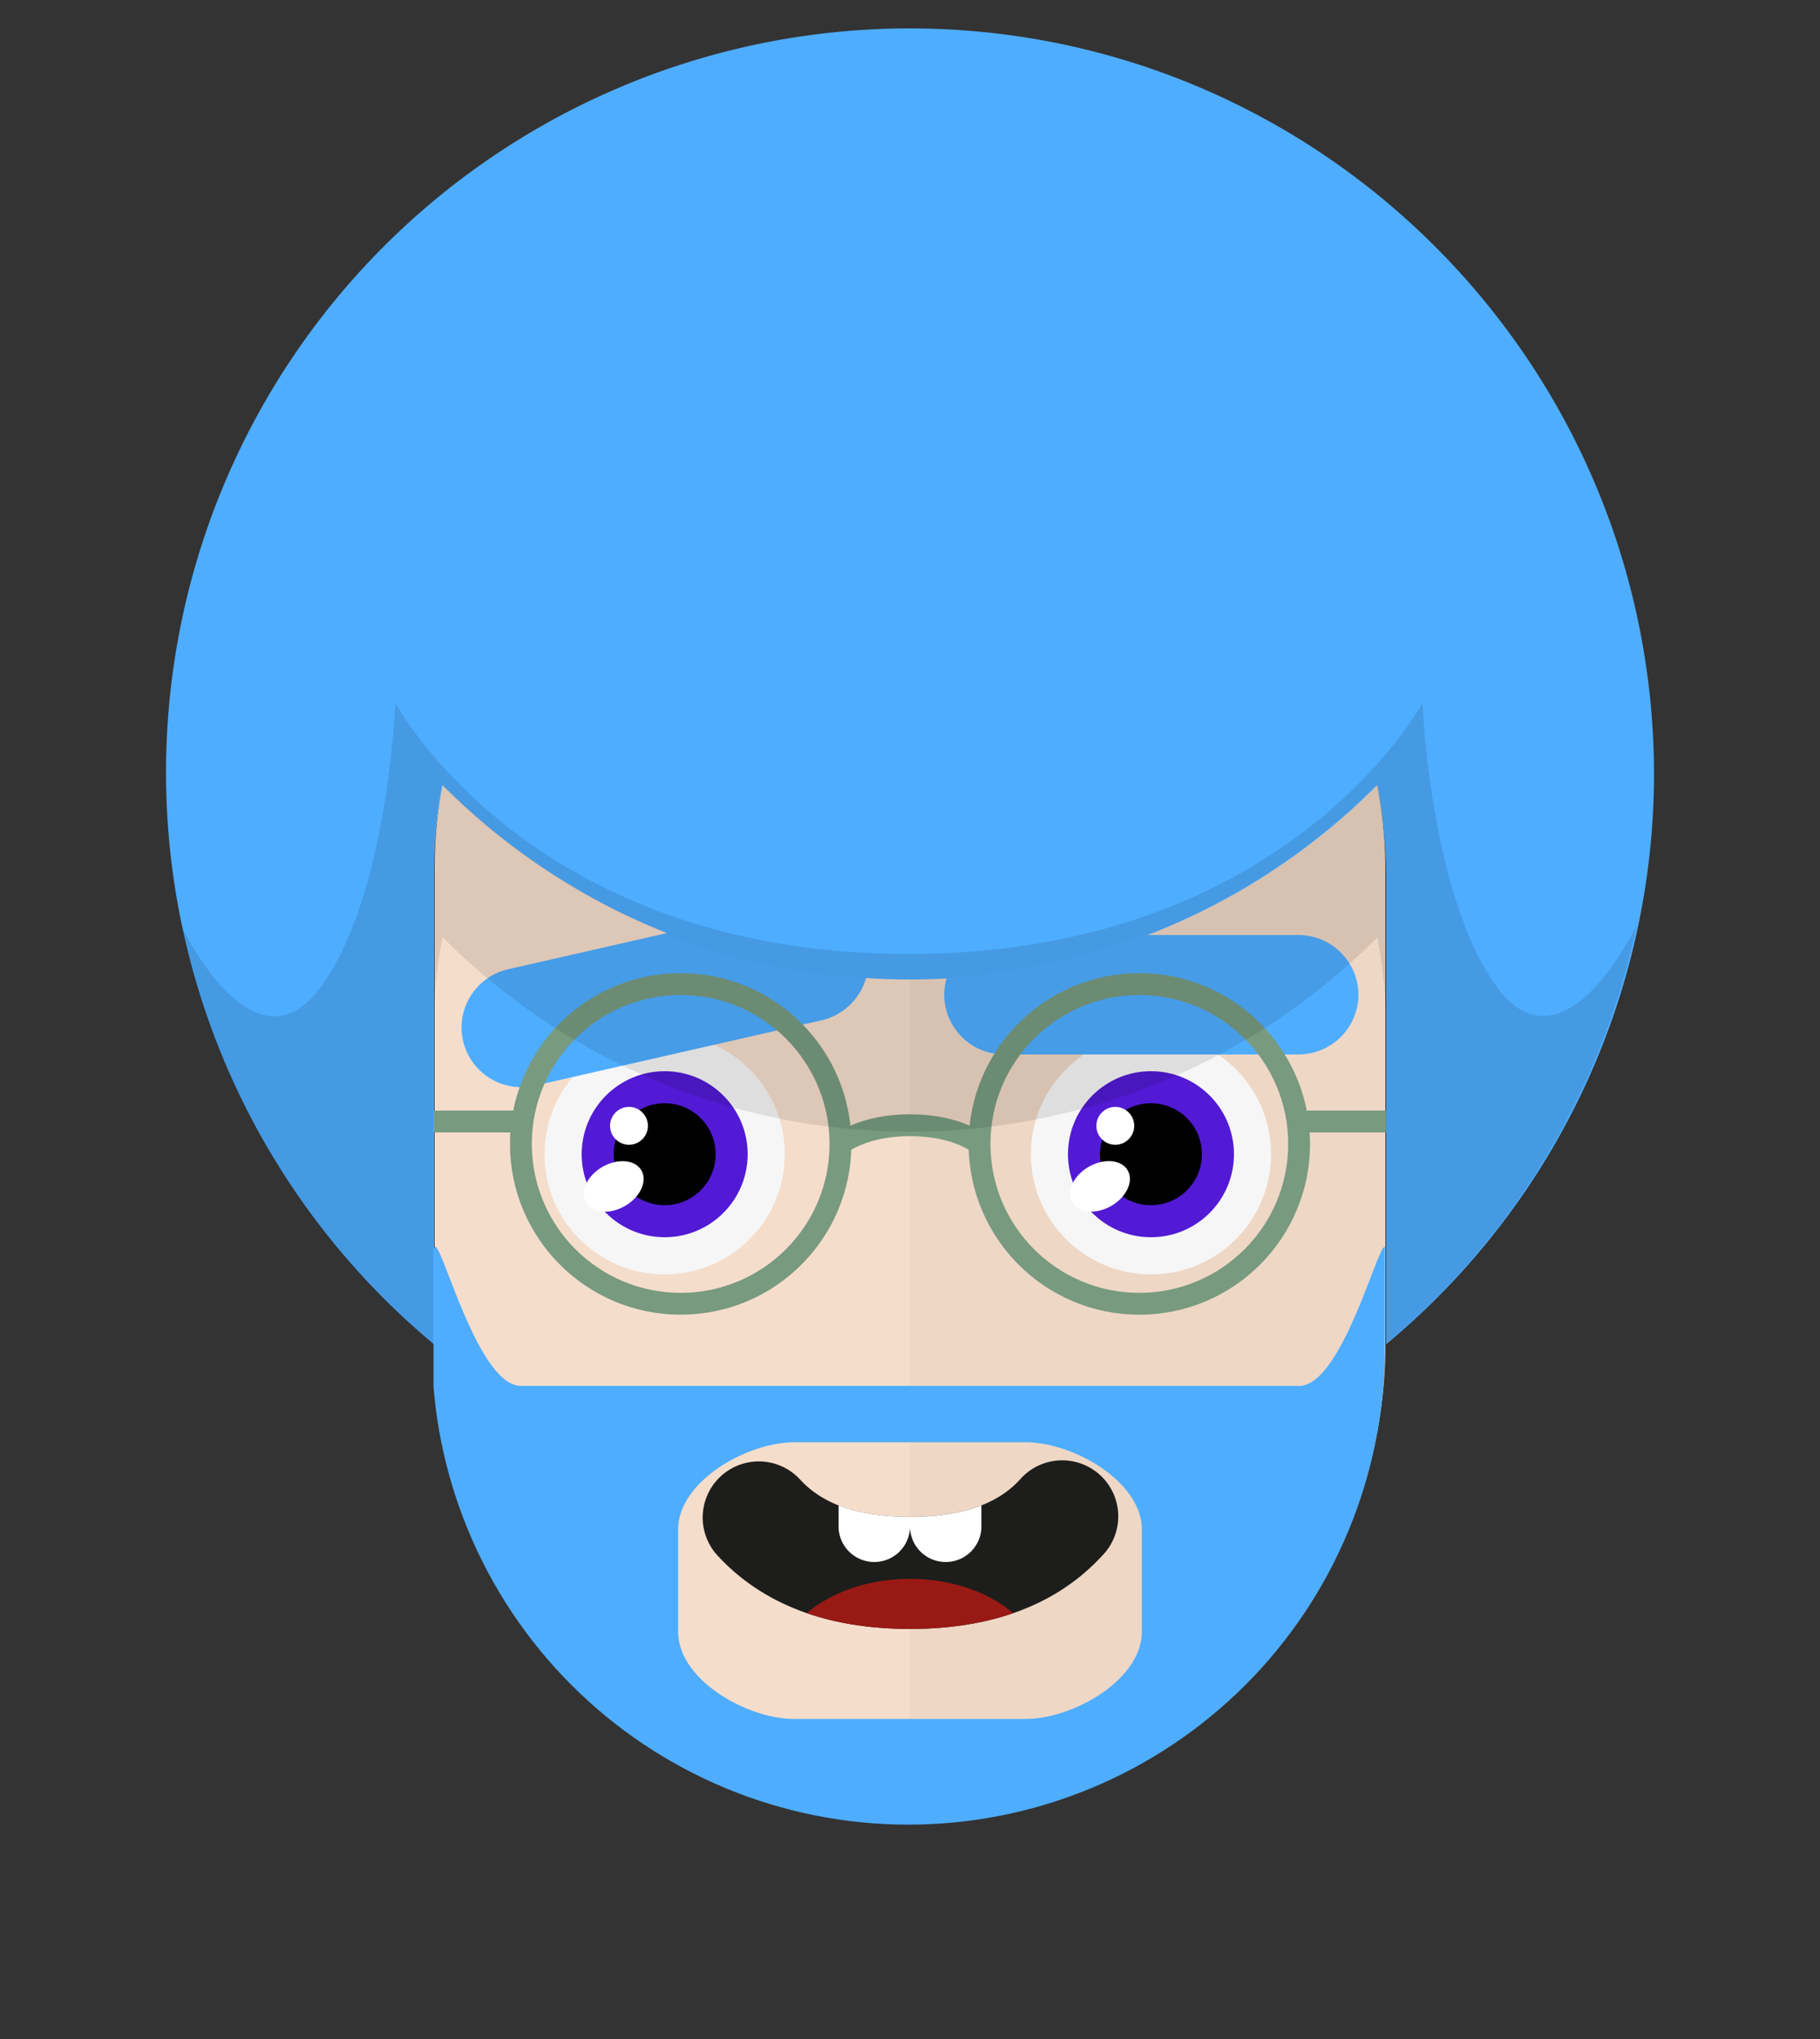 <svg id="svgBuilder" class="avatar-frame p-2 p-md-5 bg-white " xmlns="http://www.w3.org/2000/svg" viewBox="0 0 250 280" style="opacity: 1;">
  <rect x="0" y="0" width="250" height="280" fill="#333333" stroke="none"/>
  <defs>
    <clipPath id="b9b980b5-38c2-4c2c-b5a3-0250ab56908c" transform="translate(-59.5 -53.5)">
      <rect width="250" height="250" style="fill: none"></rect>
    </clipPath>
  </defs>
  <g id="ae1cd98a-2feb-47b9-a86d-6e1f11f5716f" data-name="SKIN" style="transform: translate(59.7px, 54px);">
    <g style="clip-path: url(#b9b980b5-38c2-4c2c-b5a3-0250ab56908c)">
      <g>
        <path class="first-color" d="M124.8,53.5a65.32,65.32,0,0,0-65.3,65.3v65.3a65.3,65.3,0,1,0,130.6,0V118.8A65.32,65.32,0,0,0,124.8,53.5Z" transform="translate(-59.5 -53.5)" style="fill: rgb(245, 221, 203);"></path>
        <path d="M124.8,53.5v196a65.32,65.32,0,0,0,65.3-65.3V118.9A65.34,65.34,0,0,0,124.8,53.5Z" transform="translate(-59.5 -53.5)" style="fill: #010202;opacity: 0.03;isolation: isolate"></path>
      </g>
    </g>
  </g>

  <defs>
    <clipPath id="beda9165-2264-4a53-a072-0a095227532f" transform="translate(-62.2 -124.9)">
      <rect width="250" height="250" style="fill: none"></rect>
    </clipPath>
  </defs>
  <g id="b470c38d-1d72-4985-984b-abe0a058d5dc" data-name="EYES" style="transform: translate(63.4px, 123.9px);">
    <g style="clip-path: url(#beda9165-2264-4a53-a072-0a095227532f)">
      <g>
        <circle cx="27.9" cy="34.6" r="16.5" style="fill: #f6f6f6"></circle>
        <circle class="first-color" cx="27.9" cy="34.6" r="11.4" style="fill: rgb(82, 26, 212);"></circle>
        <circle cx="27.9" cy="34.6" r="7"></circle>
        <ellipse cx="83.09" cy="163.92" rx="4.4" ry="3.1" transform="translate(-133.02 -61.39) rotate(-30)" style="fill: #fff"></ellipse>
        <circle cx="23" cy="30.7" r="2.6" style="fill: #fff"></circle>
        <path class="color-eyebrows" d="M111.7,141.1l-39.5,9a8.22,8.22,0,0,1-9.8-6.2h0a8.22,8.22,0,0,1,6.2-9.8l39.5-9a8.22,8.22,0,0,1,9.8,6.2h0A8.3,8.3,0,0,1,111.7,141.1Z" transform="translate(-62.2 -124.9)" style="fill: rgb(78, 173, 255);"></path>
        <circle cx="94.7" cy="34.6" r="16.5" style="fill: #f6f6f6"></circle>
        <circle class="first-color" cx="94.7" cy="34.6" r="11.4" style="fill: rgb(82, 26, 212);"></circle>
        <circle cx="94.7" cy="34.6" r="7"></circle>
        <ellipse cx="149.89" cy="163.91" rx="4.4" ry="3.1" transform="translate(-124.07 -27.99) rotate(-30)" style="fill: #fff"></ellipse>
        <circle cx="89.8" cy="30.7" r="2.6" style="fill: #fff"></circle>
        <path class="color-eyebrows" d="M177.2,145.8H136.7a8.24,8.24,0,0,1-8.2-8.2h0a8.24,8.24,0,0,1,8.2-8.2h40.5a8.24,8.24,0,0,1,8.2,8.2h0A8.24,8.24,0,0,1,177.2,145.8Z" transform="translate(-62.2 -124.9)" style="fill: rgb(78, 173, 255);"></path>
      </g>
    </g>
  </g>

  <defs>
    <clipPath id="b6b690e3-a37a-4013-ac58-2f3f11939aad" transform="translate(0 0.69)">
      <path id="a96240d9-6c2e-413f-8e27-91d78e064da0" data-name="SVGID" d="M28.46,23C17.06,23,8.16,19.6,2,12.9A7.7,7.7,0,0,1,13.38,2.5c3.14,3.43,8.08,5.1,15.08,5.1S40.4,5.93,43.55,2.5A7.7,7.7,0,1,1,54.9,12.9C48.76,19.6,39.87,23,28.46,23Z" style="fill:none"></path>
    </clipPath>
  </defs>
  <g id="b246c640-4669-4c78-a3da-6d5ea6d27a64" data-name="MOUTH" style="transform: translate(96.54px, 200px);">
    <g id="b02e1f45-9aa9-46df-b7a0-b8d2f5030449" data-name="Calque 1" style="transform: translateY(1px);">
      <g style="clip-path:url(#b6b690e3-a37a-4013-ac58-2f3f11939aad)">
        <path d="M28.46,23C17.06,23,8.16,19.6,2,12.9A7.7,7.7,0,0,1,13.38,2.5c3.14,3.43,8.08,5.1,15.08,5.1S40.4,5.93,43.55,2.5A7.7,7.7,0,1,1,54.9,12.9C48.76,19.6,39.87,23,28.46,23Z" transform="translate(0 0.69)" style="fill:#1d1d1b"></path>
        <path d="M23.56-.69a4.91,4.91,0,0,0-4.91,4.91v4.9a4.91,4.91,0,0,0,9.81,0V4.22A4.9,4.9,0,0,0,23.56-.69Z" transform="translate(0 0.69)" style="fill:#fff"></path>
        <path d="M33.37-.69a4.91,4.91,0,0,0-4.91,4.91v4.9a4.91,4.91,0,0,0,9.81,0V4.22A4.91,4.91,0,0,0,33.37-.69Z" transform="translate(0 0.69)" style="fill:#fff"></path>
        <ellipse cx="28.46" cy="29.68" rx="18.34" ry="12.87" style="fill:#991914"></ellipse>
      </g>
    </g>
  </g>

  <defs>
    <clipPath id="be2c64e4-9fae-4989-b870-aff87c5daca1" transform="translate(-0.22 -116.97)">
      <path d="M65.45,0A65.45,65.45,0,0,0,0,65.45V130.9a65.45,65.45,0,1,0,130.9,0V65.45A65.45,65.45,0,0,0,65.45,0Z" style="fill: none"></path>
    </clipPath>
  </defs>
  <g id="e786f3e9-418c-4c46-9c54-c344c6cc85aa" data-name="Calque 2" style="transform: translate(59.55px, 171.184px);">
    <g id="bebaff1f-b03a-473e-9e8e-d56ded3dbc0e" data-name="Calque 1">
      <g style="clip-path: url(#be2c64e4-9fae-4989-b870-aff87c5daca1)">
        <path d="M119.12,136.1H12.22c-6.6,0-12-24.6-12-18v85.39a12,12,0,0,0,12,12h106.9a12,12,0,0,0,12-12V118.1C131.12,111.5,125.72,136.1,119.12,136.1Zm-21.6,33.74c0,6.6-9.4,12-16,12H49.82c-6.6,0-16-5.4-16-12v-14c0-6.6,9.4-12,16-12h31.7c6.6,0,16,5.4,16,12Z" transform="translate(-0.22 -116.97)" class="first-color" style="fill: rgb(78, 173, 255);"></path>
      </g>
    </g>
  </g>

  <g id="b8fb0b44-ffa0-4773-b20b-26a2ade0610b" data-name="Calque 2" style="transform: translate(59.55px, 133.637px);">
    <g id="be9e3fef-dad1-4b40-851e-7643ac638c4d" data-name="Calque 1">
      <g>
        <circle cx="33.95" cy="23.45" r="21.95" class="first-color-stroke" style="fill: none; stroke: rgb(120, 154, 127); stroke-miterlimit: 10; stroke-width: 3px;"></circle>
        <circle cx="96.95" cy="23.45" r="21.95" class="first-color-stroke" style="fill: none; stroke: rgb(120, 154, 127); stroke-miterlimit: 10; stroke-width: 3px;"></circle>
        <path d="M55.91,23.45s3-2.57,9.54-2.57S75,23.45,75,23.45" class="first-color-stroke" style="fill: none; stroke: rgb(120, 154, 127); stroke-miterlimit: 10; stroke-width: 3px;"></path>
        <line x1="12" y1="20.37" y2="20.37" class="first-color-stroke" style="fill: none; stroke: rgb(120, 154, 127); stroke-miterlimit: 10; stroke-width: 3px;"></line>
        <line x1="130.9" y1="20.37" x2="118.39" y2="20.37" class="first-color-stroke" style="fill: none; stroke: rgb(120, 154, 127); stroke-miterlimit: 10; stroke-width: 3px;"></line>
      </g>
    </g>
  </g>

  <defs>
    <clipPath id="a66134c0-fc9f-4f2f-b3a4-c51b33eaffa4" transform="translate(-22.9 -1.3)">
      <rect width="250" height="250" style="fill: none"></rect>
    </clipPath>
  </defs>
  <g id="b5af7e27-613d-4523-a069-fe296112b7b1" data-name="HAIR" style="transform: translate(22.8px, 1px);">
    <g style="clip-path: url(#a66134c0-fc9f-4f2f-b3a4-c51b33eaffa4);transform: translate(0, 2.9px);">
      <g>
        <path d="M125,22.3c-121.2,0-65.3,116-65.3,116a60.82,60.82,0,0,1,1.2-12.2,90.53,90.53,0,0,0,128.4,0,70.07,70.07,0,0,1,1.2,12.2C190.3,138.4,246.2,22.3,125,22.3Z" transform="translate(-22.9 -1.3)" style="fill: #010202;opacity: 0.1;isolation: isolate"></path>
        <path class="first-color" d="M125,1.3A102.18,102.18,0,0,0,59.7,182V117.4a60.82,60.82,0,0,1,1.2-12.2,90.53,90.53,0,0,0,128.4,0,70.07,70.07,0,0,1,1.2,12.2V182a101.9,101.9,0,0,0,36.8-78.5C227.1,47.1,181.4,1.3,125,1.3Z" transform="translate(-22.9 -1.3)" style="fill: rgb(78, 173, 255);"></path>
        <path d="M224.9,124.5s-10,21-19.2,8.4-10.2-39-10.2-39-18.4,34.5-70.6,34.5S54.4,93.9,54.4,93.9s-1,26.4-10.2,39-19.1-8.1-19.2-8.4A102.28,102.28,0,0,0,59.6,182V117.4a60.82,60.82,0,0,1,1.2-12.2,90.53,90.53,0,0,0,128.4,0,70.07,70.07,0,0,1,1.2,12.2V182a101.92,101.92,0,0,0,34.5-57.5Z" transform="translate(-22.9 -1.3)" style="fill: rgba(0,0,0,0.11)"></path>
      </g>
    </g>
  </g>
</svg>